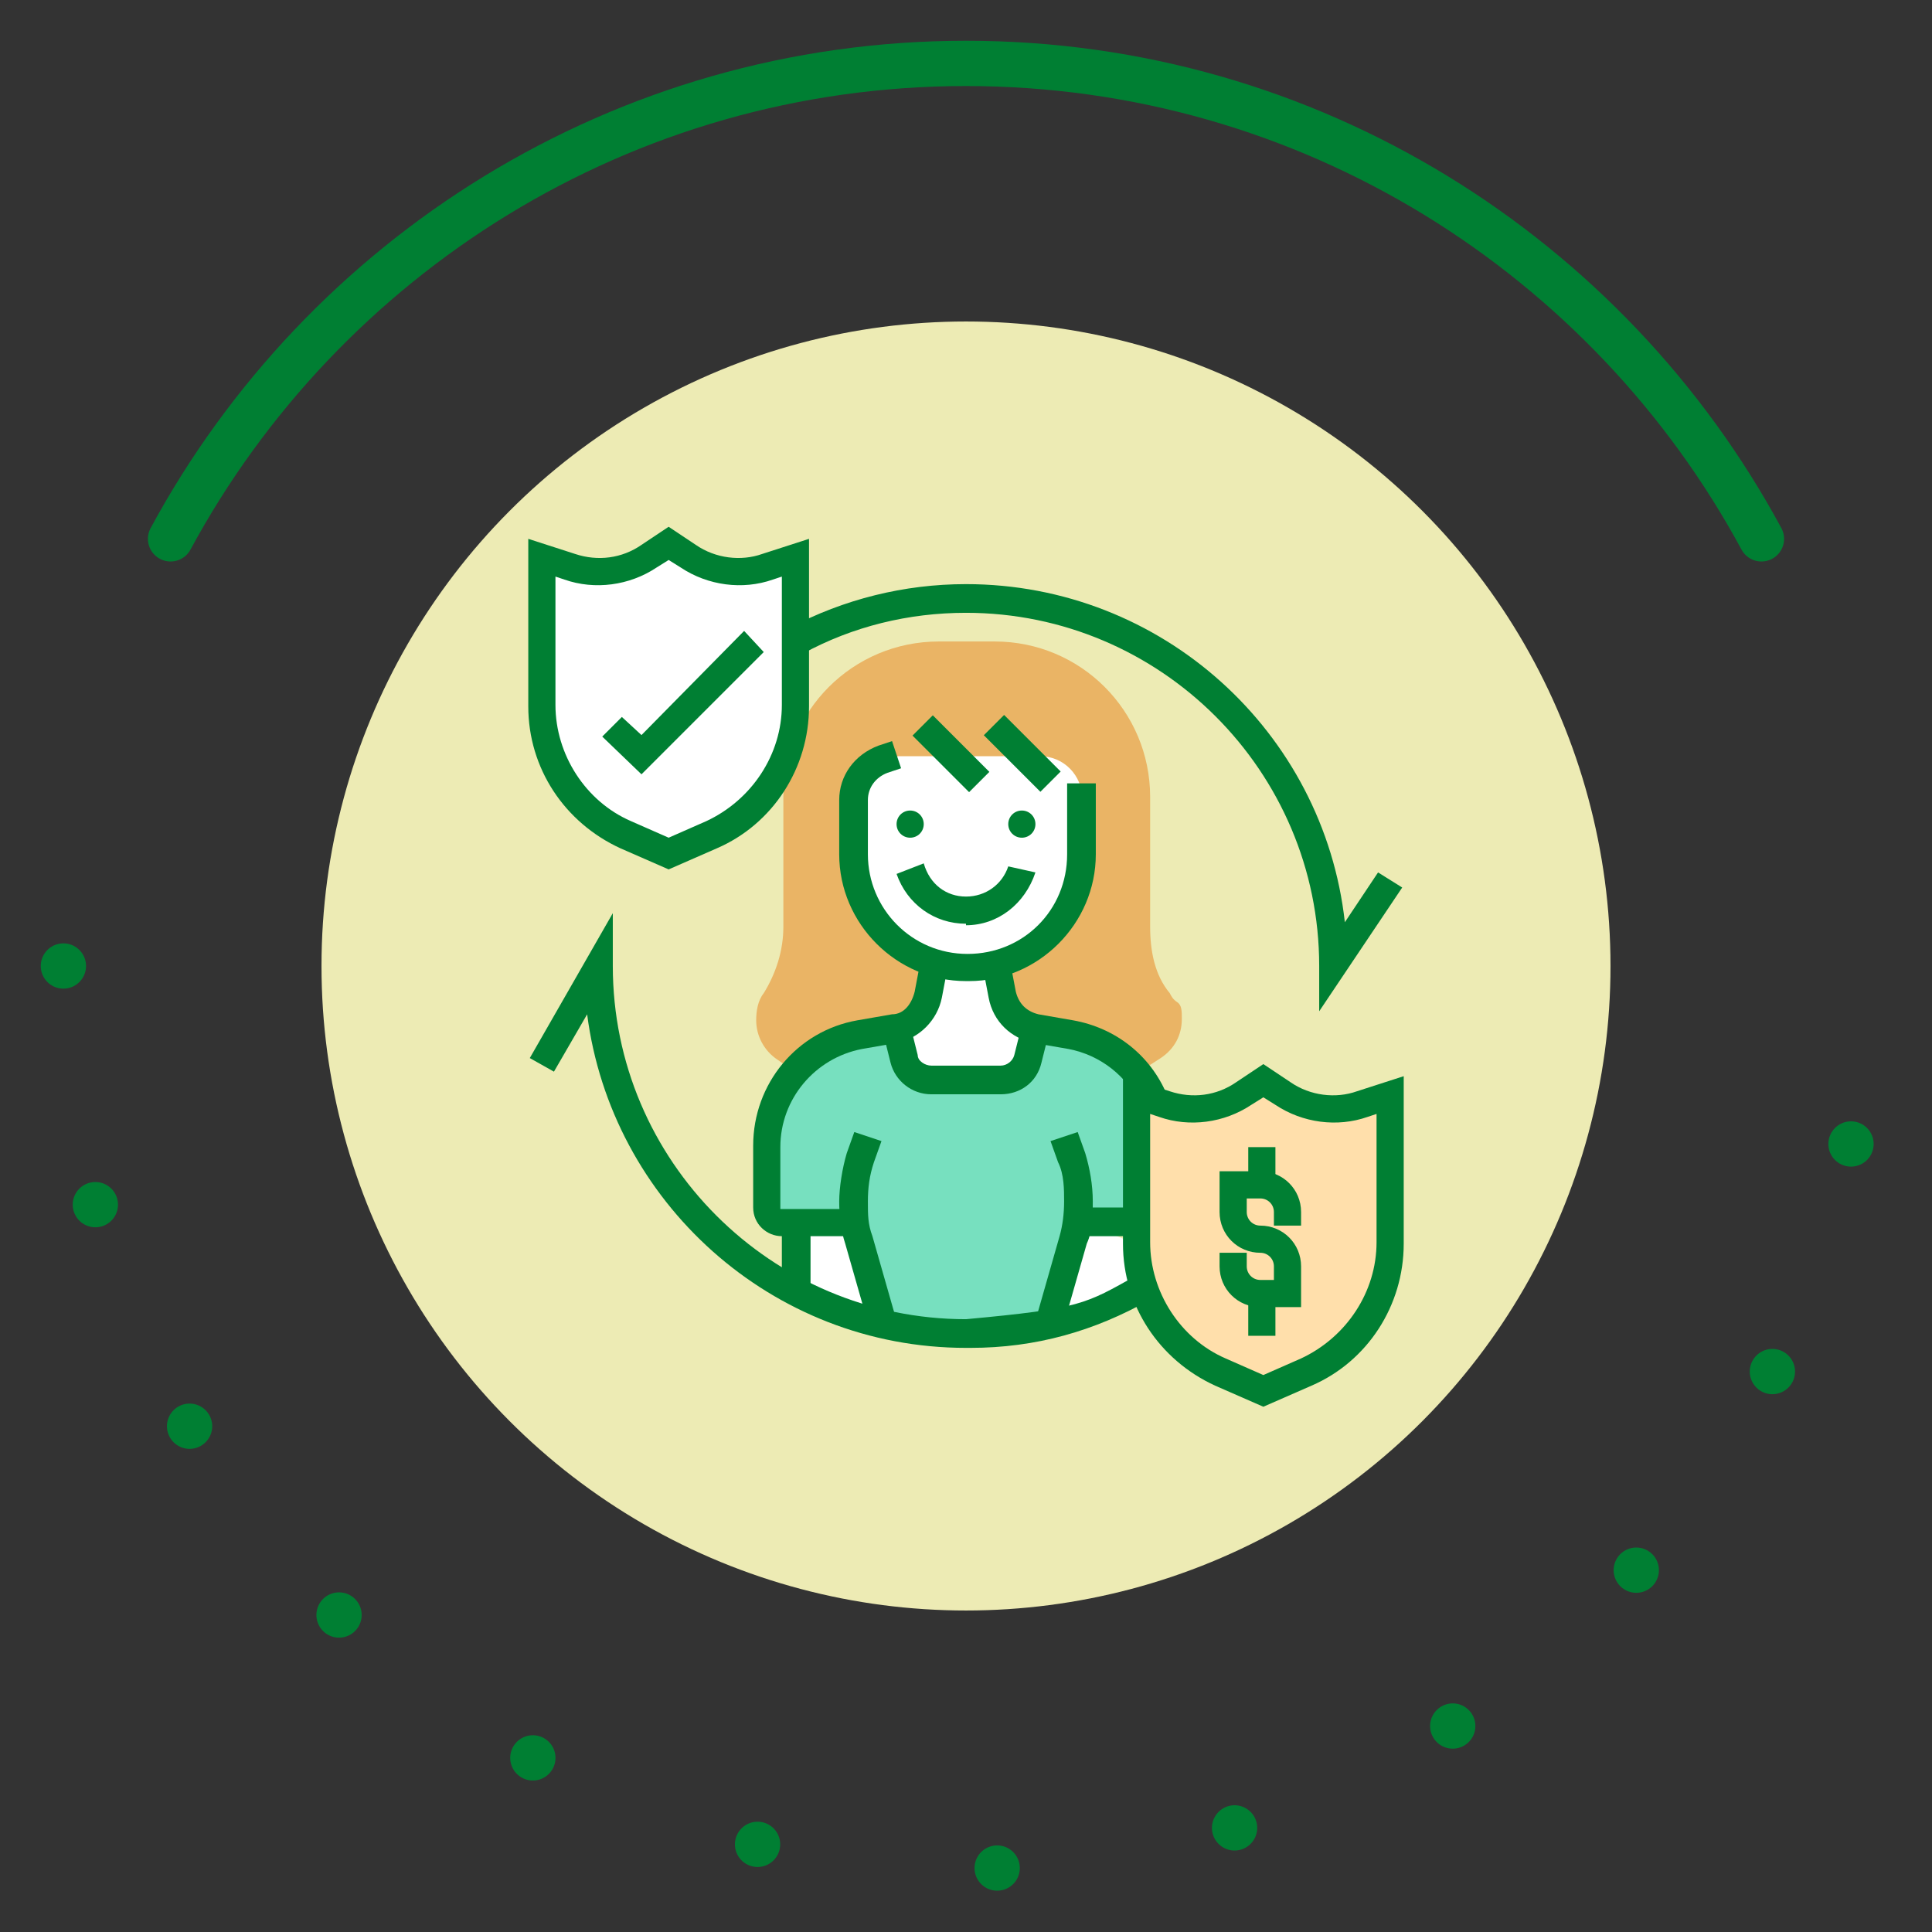<?xml version="1.0" encoding="UTF-8"?>
<svg xmlns="http://www.w3.org/2000/svg" version="1.1" viewBox="0 0 128 128">
  <rect x="0" y="0" width="128" height="128" fill="#333333" stroke="none"/>
  <defs>
    <style>
      .cls-1 {
        fill: #77e0bf;
      }

      .cls-2 {
        stroke-dasharray: 0 8 0 8;
      }

      .cls-2, .cls-3 {
        fill: none;
        stroke: #007f33;
        stroke-linecap: round;
        stroke-linejoin: round;
        stroke-width: 3px;
      }

      .cls-4 {
        fill: #fff;
      }

      .cls-5 {
        fill: #edebb4;
      }

      .cls-6 {
        fill: #ffdfab;
      }

      .cls-7 {
        fill: #007f33;
      }

      .cls-8 {
        fill: #eab465;
      }
    </style>
  </defs>
  <!-- Generator: Adobe Illustrator 28.7.1, SVG Export Plug-In . SVG Version: 1.2.0 Build 142)  -->
  <g>
    <g id="_圖層_1" data-name="圖層_1">
      <g id="_圖層_1-2" data-name="_圖層_1">
        <path class="cls-2" d="M4.2,64c0,33,26.8,59.8,59.8,59.8s59.8-26.8,59.8-59.8v-3.2"/>
        <path class="cls-3" d="M11.3,35.7C21.4,17,41.2,4.2,64,4.2s42.6,12.8,52.7,31.5"/>
        <circle class="cls-5" cx="64" cy="64" r="42.7"/>
        <path class="cls-4" d="M36.4,37.8s-.9,13.1.9,14.1c1.9.9,5.6,4.7,6.6,4.7s3.7-.9,4.7-1.9,3.8-4.1,4.2-6.3-.5-10.6-.5-10.6c0,0-5.6.5-6.6-.7-.9-1.2-2.8-1.2-3.7-.2-.9.9-5.6.9-5.6.9Z"/>
        <path class="cls-6" d="M75.8,73.4s-.9,13.1.9,14.1c1.9.9,5.6,4.7,6.6,4.7s3.7-.9,4.7-1.9,3.8-4.1,4.2-6.3c.4-2.2-.5-10.6-.5-10.6,0,0-5.6.5-6.6-.7-.9-1.2-2.8-1.2-3.7-.2s-5.6.9-5.6.9Z"/>
        <path class="cls-4" d="M57,50.9s-1.9,9.4,0,10.3,8.3,3.2,9.8,3c1.5-.2,3.6-1.4,4.4-4.5.8-3.2,1.7-8.8.8-9.7-.9-.9-14.1-2.8-15,.9Z"/>
        <path class="cls-4" d="M61.8,64.7s-1,4-2,4-.5,1.6.7,2.2,5.9.6,6.8.6.4-2.4.7-3.1-1.9-2.8-2.2-3.6-3.9,0-3.9,0h-.1Z"/>
        <path class="cls-1" d="M58.9,68.7s-6.6.9-7.5,5.6-.9,6,0,6.3,3.8.4,3.8.3l1.8,1.8s0,4.7.9,4.7,9.8,1.3,11,.2c1.2-1.1,2.8-4.8,2.4-6.3-.3-1.4,1.6-.5,2.5-.5s1.9-5.6,1.9-5.6c0,0,0-4.7-.9-4.7s-4.3-3.3-5.5-2.6-1.1,3.5-5.8,3.5-4.7-2.8-4.7-2.8h0Z"/>
        <polygon class="cls-4" points="53.2 81.5 53.2 85.3 57 87.4 58 82.7 56.1 80.9 53.2 81.5"/>
        <polygon class="cls-4" points="72.1 81.1 70.4 86.8 74.8 85.9 75.2 82.4 72.1 81.1"/>
        <path class="cls-7" d="M86.2,86.6h-2.7c-1.5,0-2.7-1.2-2.7-2.7v-.9h1.8v.9c0,.5.4.9.9.9h.9v-.9c0-.5-.4-.9-.9-.9-1.5,0-2.7-1.2-2.7-2.7v-2.7h2.7c1.5,0,2.7,1.2,2.7,2.7v.9h-1.8v-.9c0-.5-.4-.9-.9-.9h-.9v.9c0,.5.4.9.9.9,1.5,0,2.7,1.2,2.7,2.7v2.7Z"/>
        <rect class="cls-7" x="82.7" y="76" width="1.8" height="2.7"/>
        <rect class="cls-7" x="82.7" y="85.8" width="1.8" height="2.7"/>
        <path class="cls-8" d="M77.5,65.8c-1-1.2-1.3-2.8-1.3-4.4v-8.6c0-5.7-4.6-10.3-10.3-10.3h-3.7c-5.7,0-10.3,4.6-10.3,10.3v8.6c0,1.6-.5,3.1-1.3,4.4-.4.5-.5,1.2-.5,1.8,0,1,.5,2,1.4,2.6l1.3.9c1.1-1.3,2.6-2.2,4.4-2.5l2.3-.4c1.1-.2,2-1.1,2.3-2.2l.4-2.1h0c-3.2-.9-5.5-3.8-5.5-7.2v-3.6c0-1.2.8-2.3,1.9-2.7l.9-.3h9.4c1.6,0,2.8,1.3,2.8,2.8v3.7c0,3.5-2.3,6.4-5.5,7.2h0l.4,2.1c.2,1.1,1.1,2,2.3,2.2l2.3.4c1.8.3,3.3,1.2,4.3,2.5l1.4-.9c.9-.6,1.4-1.5,1.4-2.6,0-.5,0-.9-.3-1.1s-.4-.4-.5-.6Z"/>
        <path class="cls-7" d="M64,65c-4.6,0-8.4-3.8-8.4-8.4v-3.6c0-1.6,1-3,2.6-3.6l.9-.3.6,1.8-.9.3c-.8.3-1.3,1-1.3,1.8v3.6c0,3.6,2.9,6.6,6.6,6.6s6.6-2.9,6.6-6.6v-4.7h1.9v4.7c0,4.6-3.8,8.4-8.4,8.4h-.2Z"/>
        <path class="cls-7" d="M64,61.2c-2.1,0-3.9-1.3-4.6-3.3h0c0,0,1.8-.7,1.8-.7h0c.4,1.4,1.5,2.2,2.8,2.2s2.4-.8,2.8-2h0c0,0,1.8.4,1.8.4h0c-.7,2.1-2.5,3.5-4.6,3.5h0Z"/>
        <path class="cls-7" d="M67.7,53.7c-.5,0-.9.4-.9.9s.4.9.9.9.9-.4.9-.9-.4-.9-.9-.9h0Z"/>
        <path class="cls-7" d="M60.3,53.7c-.5,0-.9.4-.9.9s.4.9.9.9.9-.4.9-.9-.4-.9-.9-.9h0Z"/>
        <rect class="cls-7" x="62.1" y="47.3" width="1.9" height="5.3" transform="translate(-16.9 59.2) rotate(-45)"/>
        <rect class="cls-7" x="66.8" y="47.3" width="1.9" height="5.3" transform="translate(-15.5 62.5) rotate(-45)"/>
        <path class="cls-7" d="M66.3,72.5h-4.6c-1.3,0-2.4-.9-2.7-2.1l-.5-2,1.8-.5.5,2c0,.4.5.7.9.7h4.6c.4,0,.8-.3.9-.7l.5-2,1.8.5-.5,2c-.3,1.3-1.4,2.1-2.7,2.1Z"/>
        <path class="cls-7" d="M44.3,57.6l-3.2-1.4c-3.7-1.7-6.1-5.3-6.1-9.4v-11.1l3.1,1c1.5.5,3.1.3,4.4-.6l1.8-1.2,1.8,1.2c1.3.9,3,1.1,4.4.6l3.1-1v11.1c0,4.1-2.4,7.8-6.1,9.4l-3.2,1.4ZM36.8,38.2v8.5c0,3.3,2,6.4,5,7.7l2.5,1.1,2.5-1.1c3-1.4,5-4.4,5-7.7v-8.5l-.6.2c-2,.7-4.3.4-6.1-.8l-.8-.5-.8.5c-1.8,1.2-4.1,1.5-6.1.8,0,0-.6-.2-.6-.2Z"/>
        <polygon class="cls-7" points="42.5 51.3 39.9 48.8 41.2 47.5 42.5 48.7 49.3 41.8 50.6 43.2 42.5 51.3"/>
        <path class="cls-7" d="M83.7,93.2l-3.2-1.4c-3.7-1.7-6.1-5.3-6.1-9.4v-11.1l3.1,1c1.5.5,3.1.3,4.4-.6l1.8-1.2,1.8,1.2c1.3.9,3,1.1,4.4.6l3.1-1v11.1c0,4.1-2.4,7.8-6.1,9.4l-3.2,1.4h0ZM76.2,73.8v8.5c0,3.3,2,6.4,5,7.7l2.5,1.1,2.5-1.1c3-1.4,5-4.4,5-7.7v-8.5l-.6.2c-2,.7-4.3.4-6.1-.8l-.8-.5-.8.5c-1.8,1.2-4.1,1.5-6.1.8l-.6-.2Z"/>
        <rect class="cls-7" x="51.8" y="80.9" width="1.9" height="4.8"/>
        <path class="cls-7" d="M57.6,88l-1.6-5.6c-.3-.9-.4-1.9-.4-2.8s.2-2.2.5-3.2l.5-1.4,1.8.6-.5,1.4c-.3.9-.4,1.7-.4,2.6s0,1.5.3,2.3l1.6,5.6s-1.8.5-1.8.5Z"/>
        <rect class="cls-7" x="71.4" y="80" width="3.8" height="1.9"/>
        <path class="cls-7" d="M56.6,81.9h-4.8c-1,0-1.9-.8-1.9-1.9v-4.1c0-4.1,2.9-7.6,6.9-8.3l2.3-.4c.8,0,1.3-.7,1.5-1.5l.4-2.1,1.8.4-.4,2.1c-.3,1.5-1.5,2.7-3,3l-2.3.4c-3.1.6-5.4,3.3-5.4,6.5v4.1h4.8v1.9h.1Z"/>
        <path class="cls-7" d="M75.6,73.3c-.9-2-2.7-3.4-4.8-3.8l-2.3-.4c-1.5-.3-2.7-1.4-3-3l-.4-2.1,1.8-.4.4,2.1c.2.8.7,1.3,1.5,1.5l2.3.4c2.8.5,5.1,2.3,6.2,4.9l-1.7.8Z"/>
        <path class="cls-7" d="M70.4,88l-1.8-.5,1.6-5.6c.2-.7.3-1.5.3-2.3s0-1.8-.4-2.6l-.5-1.4,1.8-.6.5,1.4c.3,1,.5,2.1.5,3.2s0,1.9-.4,2.8l-1.6,5.6Z"/>
        <path class="cls-7" d="M87.4,67.1v-3.1c0-12.9-10.5-23.4-23.4-23.4-3.8,0-7.5.9-10.8,2.7l-.9-1.7c3.6-1.9,7.6-2.9,11.7-2.9,13,0,23.7,9.8,25.1,22.4l2.2-3.3,1.6,1-5.5,8.2h0Z"/>
        <path class="cls-7" d="M64,89.3c-12.9,0-23.5-9.7-25.1-22.1l-2.2,3.8-1.6-.9,5.5-9.6v3.5c0,12.9,10.5,23.4,23.4,23.4,7.6-.7,7.9-1,11.3-2.9l.9,1.6c-3.7,2.1-7.6,3.2-11.9,3.2h-.3Z"/>
      </g>
    </g>
  </g>
</svg>